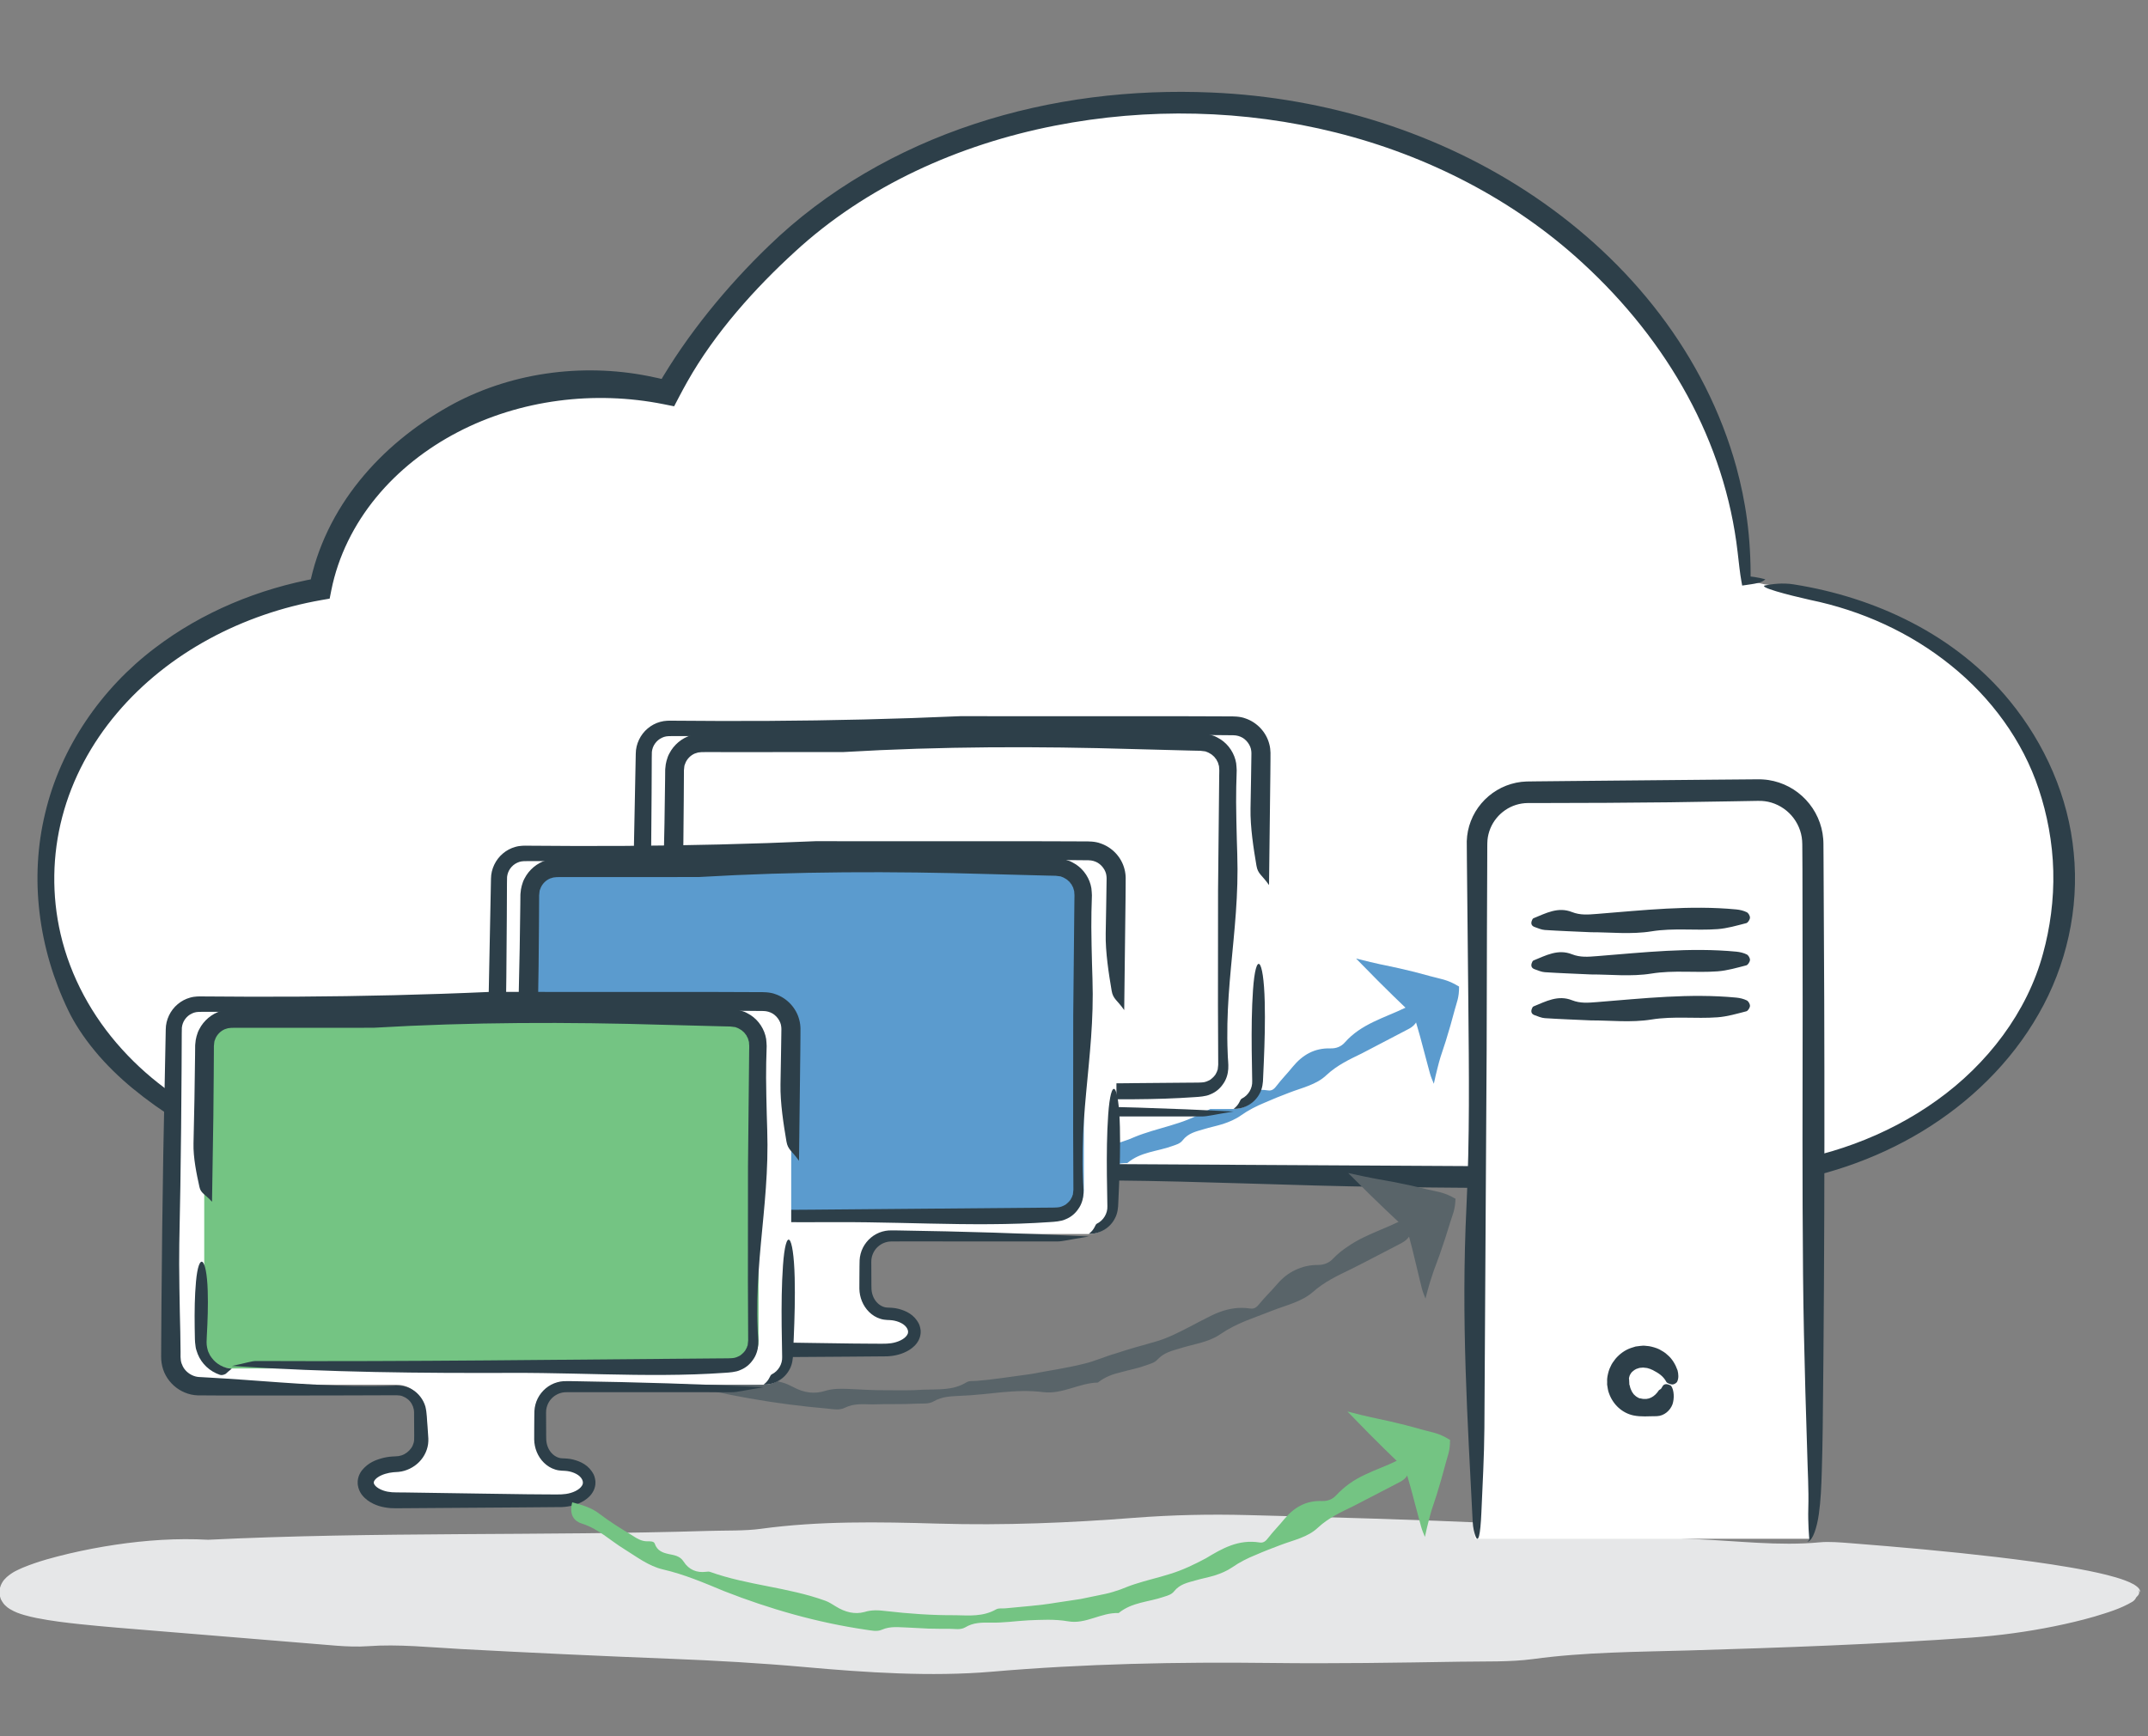 <?xml version="1.0" encoding="utf-8"?>
<!-- Generator: Adobe Illustrator 16.0.0, SVG Export Plug-In . SVG Version: 6.00 Build 0)  -->
<!DOCTYPE svg PUBLIC "-//W3C//DTD SVG 1.1//EN" "http://www.w3.org/Graphics/SVG/1.1/DTD/svg11.dtd">
<svg version="1.1" id="Layer_1" xmlns="http://www.w3.org/2000/svg" xmlns:xlink="http://www.w3.org/1999/xlink" x="0px" y="0px"
	 width="235px" height="190px" viewBox="0 0 235 190" enable-background="new 0 0 235 190" xml:space="preserve">
<rect x="0" y="0" width="235" height="190" fill="#808080" stroke="none"/>
<g>
	<g>
		<ellipse fill="#E6E7E8" cx="117.742" cy="174.262" rx="116.297" ry="6.985"/>
		<g>
			<g>
				<path fill="#E6E7E8" d="M233.631,174.18c0.032,0.111,0.076,0.225,0.102,0.247c0.046,0.056,0.03,0.17,0.004,0.273
					c-0.053,0.214-0.193,0.425-0.429,0.572c-1.316,0.786-2.758,1.203-4.186,1.638c-1.436,0.415-2.891,0.755-4.362,1.056
					c-2.943,0.597-5.954,1.01-9.055,1.238c-10.318,0.733-20.629,1.102-30.944,1.407c-5.703,0.163-11.395,0.174-17.054,0.944
					c-2.443,0.334-5.303,0.242-7.967,0.287c-6.882,0.111-13.78,0.224-20.643,0.14c-10.342-0.125-20.434,0.084-30.579,0.954
					c-6.66,0.57-13.79,0.092-20.439-0.505c-4.917-0.44-9.763-0.714-14.712-0.908c-7.634-0.3-15.271-0.655-22.904-1.064
					c-3.412-0.182-6.833-0.558-10.233-0.312c-1.046,0.075-2.261,0.034-3.38-0.052c-9.046-0.743-14.649-1.204-19.964-1.641
					c-2.662-0.222-5.251-0.414-8.181-0.722c-1.468-0.159-3.011-0.334-4.732-0.675c-0.433-0.091-0.875-0.188-1.346-0.328
					c-0.47-0.14-0.955-0.289-1.574-0.664c-0.141-0.076-0.339-0.24-0.517-0.414c-0.077-0.061-0.208-0.245-0.297-0.387
					c-0.048-0.077-0.092-0.155-0.133-0.234c-0.043-0.105-0.08-0.228-0.108-0.347c-0.028-0.121-0.048-0.245-0.058-0.366l-0.004-0.045
					c-0.008,0.044,0.057-0.58,0.031-0.319l0.003-0.021l0.006-0.043c0.016-0.064-0.018-0.05,0.106-0.383
					c0.083-0.229,0.285-0.543,0.38-0.64c0.086-0.096,0.177-0.189,0.271-0.279c0.7-0.602,1.192-0.772,1.732-1.024
					c1.761-0.726,3.41-1.146,5.095-1.552c1.677-0.392,3.355-0.713,5.04-0.965c3.368-0.503,6.761-0.734,10.173-0.548
					c18.288-0.898,36.406-0.409,54.786-0.97c1.903-0.056,3.948,0.01,5.676-0.227c6.372-0.872,12.928-0.761,19.321-0.571
					c7.372,0.216,14.521-0.089,21.55-0.634c4.188-0.322,8.243-0.406,12.455-0.297c9.168,0.237,18.344,0.496,27.503,0.905
					c7.229,0.325,14.13,1.438,21.464,1.728c4.559,0.183,9.088,0.773,13.559,0.346c0.995-0.096,2.268,0.008,3.4,0.098
					c5.313,0.416,10.623,0.887,15.967,1.516c2.672,0.318,5.352,0.672,8.036,1.134c1.342,0.233,2.686,0.49,4.021,0.824
					c0.667,0.169,1.333,0.358,1.986,0.602c0.326,0.119,0.648,0.262,0.96,0.438c0.285,0.189,0.663,0.399,0.714,0.871
					c-0.154-0.276-0.397-0.311-0.59-0.383c-0.216-0.049-0.432-0.098-0.65-0.147c-0.446-0.095-0.91-0.213-1.381-0.349
					c-0.945-0.262-1.923-0.573-2.812-0.675c-2.192-0.244-4.599-0.223-6.621-0.618c-4.546-0.888-9.013-0.688-13.53-1.181
					c-4.53-0.491-9.12-0.758-13.681-1.096c-4.192-0.31-8.277-0.479-12.473-0.271c-3.251,0.161-6.805-0.017-10.212-0.155
					c-8.771-0.359-17.544-0.725-26.32-0.957c-8.743-0.231-17.421-0.294-26.223-0.048c-13.232,0.37-26.516,0.933-39.9,0.865
					c-12.543-0.056-25.028,0.935-37.473,1.914c-1.84,0.148-3.775,0.213-5.58,0.178c-8.253-0.153-16.482,0.237-24.704,1.825
					c-2.146,0.432-4.377,0.791-6.495,1.271c-0.519,0.125-1.047,0.25-1.514,0.398c-0.449,0.131-0.947,0.349-1.021,0.4
					c-0.034,0.014,0.03-0.021,0.045-0.045c0.012-0.015,0.022-0.029,0.03-0.046c0.08-0.088,0.154-0.2,0.206-0.32
					c0.052-0.113,0.086-0.266,0.092-0.357l-0.024,0.105l-0.012,0.053l-0.003,0.013l-0.001,0.004
					c-0.034,0.342,0.046-0.462,0.038-0.384l0.001-0.021v-0.085c-0.004-0.113-0.027-0.23-0.066-0.337
					c-0.09-0.218-0.103-0.264-0.198-0.38c-0.084-0.093-0.057-0.078-0.101-0.112c-0.047-0.03-0.021-0.016-0.01-0.009
					c0.017,0.009,0.008,0.015,0.042,0.033c0.238,0.142,0.709,0.337,1.188,0.48c1.304,0.405,2.773,0.712,4.231,0.987
					c1.465,0.275,2.952,0.515,4.446,0.735c2.988,0.438,6.002,0.806,9.027,1.114c5.282,0.534,10.516,0.821,15.869,0.823
					c5.956-0.001,12.157,0.375,18.228,0.693c20.56,1.075,41.148,1.771,61.752,2.119c5.326,0.086,10.62,0.147,15.949-0.333
					c3.272-0.292,6.826-0.244,10.246-0.267c8.401-0.055,16.799-0.096,25.196-0.267c5.322-0.105,10.674-0.065,15.894-0.887
					c1.396-0.221,3.022-0.259,4.538-0.311c6.859-0.235,13.715-0.53,20.556-0.968c3.42-0.22,6.836-0.477,10.238-0.809
					c3.393-0.348,6.813-0.715,10.078-1.429C231.774,174.736,233.285,174.226,233.631,174.18z"/>
			</g>
		</g>
	</g>
	<g id="Shape_3_copy_23_">
		<g>
			<path fill="#FFFFFF" d="M193.01,63.939c-0.662-0.172-1.36-0.271-2.089-0.296v-0.016c0-28.958-27.56-52.432-61.562-52.432
				c-25.257,0-46.962,12.957-56.454,31.491c-2.255-0.438-4.597-0.677-7.008-0.677c-15.579,0-28.501,9.666-30.967,22.336
				C17.731,67.467,4.825,80.476,4.825,96.057c0,17.741,16.737,32.143,37.497,32.411c0.103,0.004,0.2,0.014,0.306,0.014H190.54
				c0.861,0,1.691-0.11,2.47-0.31c18.558-2.17,32.859-15.717,32.859-32.115C225.869,79.655,211.567,66.104,193.01,63.939z"/>
		</g>
		<g>
			<g>
				<g>
					<path fill="#2D3F49" d="M193.137,63.392c-0.372,0.404-1.206,0.494-2.229,0.643l-0.305,0.044l-0.082-0.444
						c-0.165-0.9-0.28-2.024-0.417-3.211c-1.385-12.065-7.603-23.06-16.979-31.662c-7.527-6.929-16.974-11.758-26.97-14.258
						c-10.008-2.507-20.604-2.742-30.745-0.754c-10.496,2.054-20.641,6.596-28.477,13.83c-4.257,3.892-8.708,8.802-11.745,14.201
						c-0.303,0.536-0.596,1.077-0.882,1.623l-0.553,1.057l-1.147-0.229c-7.557-1.512-15.672-0.512-22.514,3.05
						c-3.412,1.776-6.501,4.187-8.93,7.143c-2.429,2.948-4.176,6.451-4.916,10.177l-0.18,0.906l-0.897,0.157
						c-8.552,1.497-16.749,5.728-22.362,12.365c-2.799,3.298-4.904,7.186-5.995,11.358c-1.098,4.167-1.163,8.604-0.188,12.81
						c1.086,4.697,3.469,9.039,6.704,12.604c3.229,3.58,7.286,6.404,11.742,8.345c3.877,1.682,8.131,2.895,12.53,3.445
						c1.099,0.14,2.206,0.239,3.316,0.299c0.548,0.03,1.128,0.047,1.651,0.059l1.727,0.01c2.301,0.014,4.598,0.028,6.873,0.042
						c46.604,0.259,93.201,0.517,139.804,0.774c0.62-0.021,1.259-0.116,1.869-0.266l0.052-0.012l0.039-0.005
						c6.776-0.743,13.423-3.1,18.962-7.079c5.522-3.945,9.897-9.638,11.633-16.101c0.747-2.718,1.195-5.827,1.11-9.004
						c-0.072-3.11-0.682-6.254-1.583-8.936c-1.765-5.344-5.249-10.058-9.656-13.59c-4.408-3.555-9.732-5.977-15.369-7.136
						c-2.421-0.539-5.811-1.432-4.883-1.593c0.741-0.134,1.841-0.303,3.097-0.104c4.432,0.704,8.846,2.063,12.922,4.181
						c4.072,2.108,7.796,5.001,10.7,8.558c3.858,4.703,6.444,10.531,7.011,16.637c0.609,6.091-0.798,12.35-3.845,17.644
						c-3.026,5.319-7.544,9.685-12.732,12.833c-5.2,3.152-11.088,5.116-17.113,5.855l0.197-0.037
						c-0.95,0.253-1.994,0.375-2.944,0.372l-2.599,0.013l-5.199,0.021l-10.403,0.009c-6.938-0.009-13.884-0.053-20.837-0.148
						c-10.106-0.138-19.69-0.62-29.563-0.707c-8.907-0.082-17.666,0.497-27.022,0.421c-9.591-0.052-19.188-0.104-28.788-0.157
						l-14.401-0.046l-7.201-0.022l-1.8-0.006c-0.629-0.009-1.228-0.027-1.843-0.061c-1.222-0.064-2.441-0.178-3.654-0.341
						c-8.301-1.112-16.203-4.58-22.653-9.896c-1.348-1.115-2.841-2.533-4.097-4.066c-1.267-1.522-2.3-3.143-2.925-4.464
						C4.213,103.809,3.2,96.135,4.947,88.963c1.699-7.177,6.132-13.609,11.99-18.042c5.201-3.966,11.403-6.505,17.796-7.661
						l-0.885,0.874c0.82-4.233,2.785-8.189,5.468-11.511c2.685-3.333,6.059-6.063,9.783-8.151c3.161-1.782,6.837-3.029,10.604-3.583
						c3.771-0.563,7.618-0.445,11.138,0.248c0.747,0.141,1.494,0.316,2.267,0.5c-0.362,0.177-0.758,0.369-1.154,0.562
						c3.224-5.595,7.588-10.893,12.139-15.276c6.295-6.115,14.154-10.605,22.51-13.357c8.373-2.766,17.245-3.822,25.987-3.439
						c12.51,0.539,24.943,4.375,35.338,11.422c5.188,3.517,9.855,7.828,13.653,12.825c3.798,4.989,6.708,10.677,8.378,16.729
						c1.015,3.745,1.615,7.607,1.562,12.533c-0.128-0.133-0.354-0.367-0.579-0.601c0.261,0.023,0.603,0.045,0.984,0.104
						C192.316,63.194,192.753,63.291,193.137,63.392z"/>
				</g>
			</g>
		</g>
	</g>
	<g>
		<g>
			<path fill="#FFFFFF" d="M161.35,168.391V92.323c0-3.207,2.623-5.83,5.83-5.83h25.202c3.207,0,5.83,2.624,5.83,5.83v70.238
				c0,3.207-0.118,5.83-0.263,5.83c-0.144,0-0.262,0-0.262,0"/>
			<g>
				<g>
					<path fill="#2D3F49" d="M162.645,114.953c-0.089,14.974-0.168,28.16-0.246,41.322c-0.024,3.135-0.2,6.204-0.329,9.241
						c-0.108,2.524-0.344,3.41-0.651,2.565c-0.112-0.316-0.268-0.836-0.303-1.592c-0.549-11.059-1.287-21.997-0.678-34.501
						c0.359-7.431,0.278-14.543,0.202-22.403l-0.156-15.561l-0.014-1.968c0.026-0.774,0.174-1.5,0.447-2.205
						c0.537-1.401,1.559-2.607,2.853-3.378c0.646-0.39,1.361-0.664,2.102-0.819c0.371-0.079,0.749-0.12,1.127-0.134l0.998-0.014
						l3.892-0.039l15.569-0.145l3.893-0.033l0.974-0.008c0.239,0.003,0.307-0.002,0.559,0.016c0.22,0.012,0.406,0.037,0.603,0.064
						c0.776,0.119,1.534,0.37,2.229,0.738c1.39,0.736,2.522,1.941,3.164,3.388c0.321,0.722,0.524,1.5,0.586,2.29
						c0.02,0.193,0.021,0.404,0.026,0.584l0.003,0.487l0.007,0.974c0.133,20.777,0.154,41.585-0.089,62.453
						c-0.02,1.587-0.053,3.207-0.103,4.784c-0.044,1.561-0.113,3.16-0.315,4.593c-0.101,0.76-0.28,1.501-0.479,2.039
						c-0.1,0.27-0.203,0.486-0.307,0.643c-0.053,0.078-0.102,0.143-0.177,0.221c-0.027,0.029-0.053,0.05-0.074,0.064
						c-0.025,0.024-0.128,0.082-0.166,0.08c-0.092,0.007-0.077-0.003,0.017-0.048c0.193-0.155,0.116-0.219,0.131-0.296
						c-0.006-0.071-0.014-0.163-0.022-0.274c-0.014-0.208-0.031-0.484-0.053-0.805c-0.03-0.636-0.053-1.438-0.029-2.187
						c0.063-2.096-0.077-4.218-0.125-6.348c-0.064-2.128-0.129-4.262-0.194-6.401c-0.12-4.279-0.217-8.583-0.257-12.915
						c-0.089-9.813-0.052-19.617-0.041-29.459c-0.008-4.921-0.016-9.85-0.023-14.795l-0.011-1.855l-0.007-0.927
						c-0.005-0.278-0.02-0.516-0.061-0.771c-0.157-1.002-0.655-1.943-1.382-2.649c-0.729-0.705-1.678-1.171-2.669-1.293
						c-0.406-0.063-1.077-0.025-1.697-0.02L189.5,87.69c-4.543,0.09-9.14,0.141-13.744,0.166c-2.302,0.007-4.605,0.014-6.905,0.021
						l-1.711,0.002c-0.438,0.004-0.873,0.073-1.289,0.203c-0.832,0.26-1.586,0.778-2.137,1.459
						c-0.553,0.677-0.896,1.525-0.976,2.373c-0.037,0.416-0.018,1.026-0.026,1.587l-0.006,1.698c-0.01,2.26-0.02,4.504-0.029,6.726
						C162.666,106.371,162.655,110.729,162.645,114.953z"/>
				</g>
			</g>
		</g>
		<g>
			<circle fill="#FFFFFF" cx="179.782" cy="151.503" r="2.858"/>
			<g>
				<g>
					<path fill="#2D3F49" d="M179.5,153.033c0.867,0.239,1.53-0.213,1.952-0.839c0.024-0.059,0.093-0.102,0.188-0.158
						c0.104-0.025,0.174-0.235,0.259-0.344c0.131-0.219,0.373-0.276,0.671-0.168c0.109,0.04,0.259,0.103,0.287,0.176
						c0.288,0.438,0.342,1.317,0.121,1.979c-0.253,0.671-0.893,1.265-1.72,1.296c-0.969-0.002-1.669,0.096-2.558-0.083
						c-1.232-0.267-2.228-1.183-2.667-2.417c-0.127-0.302-0.146-0.631-0.208-0.956c0.021-0.5-0.032-0.472,0.039-0.903
						c0.071-0.381,0.176-0.772,0.33-1.055c0.13-0.319,0.335-0.595,0.548-0.867c0.445-0.523,1.027-0.957,1.697-1.185
						c0.167-0.057,0.336-0.114,0.506-0.159l0.525-0.066l0.264-0.023l0.033-0.003l0.008-0.001l0.148,0.007l0.011,0.001l0.045,0.005
						l0.089,0.008l0.355,0.037c0.287,0.048,0.802,0.188,1.11,0.345c0.309,0.173,0.623,0.339,0.872,0.589
						c0.544,0.446,0.899,1.074,1.126,1.711c0.102,0.406,0.135,0.845-0.027,1.204c-0.071,0.192-0.372,0.355-0.577,0.34
						c-0.212-0.017-0.561-0.159-0.617-0.271c-0.346-0.679-0.945-1.01-1.399-1.252c-0.123-0.087-0.278-0.111-0.401-0.189
						c-0.138-0.009-0.142-0.063-0.356-0.094l-0.335-0.036l-0.084-0.009l-0.042-0.005l-0.011-0.002h-0.001
						c0.203,0.011,0.056,0.003,0.101,0.006h-0.002h-0.003l-0.014,0.002l-0.108,0.013c-0.146,0.006-0.294,0.014-0.431,0.071
						c-0.289,0.062-0.53,0.256-0.736,0.459c-0.071,0.131-0.174,0.237-0.212,0.381c-0.038,0.139-0.09,0.289-0.046,0.368
						c0.009,0.042,0.01,0.074,0.004,0.111l0.016,0.317l0.003,0.159v0.079v0.021v0.005c-0.002,0.029,0.013-0.254,0.007-0.134v0.001
						l0.001,0.001l0.002,0.006l0.007,0.021c0.02,0.056,0.034,0.11,0.045,0.165c0.04,0.219,0.135,0.41,0.229,0.606l0.185,0.27
						c0.088,0.063,0.15,0.162,0.241,0.222c0.085,0.039,0.203,0.152,0.251,0.151c0.029,0.01,0.056,0.024,0.082,0.044
						c0.02,0.009,0.013,0.022,0.054,0.029L179.5,153.033z"/>
				</g>
			</g>
		</g>
		<g>
			<line fill="#FFFFFF" x1="167.536" y1="100.721" x2="191.454" y2="100.721"/>
			<g>
				<g>
					<path fill="#2D3F49" d="M174.067,102.016c-1.83-0.085-3.441-0.14-5.051-0.246c-0.383-0.024-0.758-0.2-1.129-0.329
						c-0.309-0.108-0.417-0.344-0.313-0.651c0.038-0.112,0.102-0.268,0.194-0.303c1.352-0.549,2.688-1.287,4.217-0.678
						c0.908,0.359,1.777,0.278,2.738,0.202c5.071-0.401,10.143-0.977,15.244-0.489c0.388,0.039,0.792,0.133,1.138,0.306
						c0.183,0.089,0.36,0.402,0.348,0.606c-0.013,0.211-0.222,0.544-0.406,0.588c-1.035,0.266-2.08,0.575-3.139,0.654
						c-2.398,0.178-4.794-0.15-7.229,0.243C178.459,102.278,176.133,102.009,174.067,102.016z"/>
				</g>
			</g>
		</g>
		<g>
			<line fill="#FFFFFF" x1="167.536" y1="105.341" x2="191.454" y2="105.341"/>
			<g>
				<g>
					<path fill="#2D3F49" d="M174.067,106.636c-1.83-0.085-3.441-0.14-5.051-0.246c-0.383-0.024-0.758-0.2-1.129-0.329
						c-0.309-0.108-0.417-0.344-0.313-0.651c0.038-0.112,0.102-0.268,0.194-0.303c1.352-0.549,2.688-1.287,4.217-0.678
						c0.908,0.359,1.777,0.278,2.738,0.202c5.071-0.401,10.143-0.977,15.244-0.489c0.388,0.039,0.792,0.133,1.138,0.306
						c0.183,0.089,0.36,0.402,0.348,0.606c-0.013,0.211-0.222,0.544-0.406,0.588c-1.035,0.266-2.08,0.575-3.139,0.654
						c-2.398,0.178-4.794-0.15-7.229,0.243C178.459,106.898,176.133,106.629,174.067,106.636z"/>
				</g>
			</g>
		</g>
		<g>
			<line fill="#FFFFFF" x1="167.536" y1="110.37" x2="191.454" y2="110.37"/>
			<g>
				<g>
					<path fill="#2D3F49" d="M174.067,111.665c-1.83-0.085-3.441-0.14-5.051-0.246c-0.383-0.024-0.758-0.2-1.129-0.329
						c-0.309-0.108-0.417-0.344-0.313-0.651c0.038-0.112,0.102-0.268,0.194-0.303c1.352-0.549,2.688-1.287,4.217-0.678
						c0.908,0.359,1.777,0.278,2.738,0.202c5.071-0.401,10.143-0.977,15.244-0.489c0.388,0.039,0.792,0.133,1.138,0.306
						c0.183,0.089,0.36,0.402,0.348,0.606c-0.013,0.211-0.222,0.544-0.406,0.588c-1.035,0.266-2.08,0.575-3.139,0.654
						c-2.398,0.178-4.794-0.15-7.229,0.243C178.459,111.928,176.133,111.658,174.067,111.665z"/>
				</g>
			</g>
		</g>
	</g>
	<g>
		<g>
			<g>
				<path fill="#596469" d="M54.313,143.548c1.261,0.115,2.369,0.283,3.373,0.809c1.346,0.686,2.744,1.273,4.152,1.834
					c0.626,0.265,1.239,0.577,1.987,0.473c0.316-0.045,0.734-0.106,0.88,0.155c0.877,1.538,2.667,0.456,3.693,1.587
					c0.751,0.853,1.722,1.085,2.787,0.844c0.157-0.038,0.32-0.061,0.466-0.025c4.605,1.048,9.329,0.851,13.909,2.056
					c0.441,0.113,0.873,0.324,1.301,0.545c1.087,0.587,2.25,0.746,3.381,0.391c0.851-0.268,1.666-0.255,2.501-0.226
					c1.371,0.06,2.746,0.155,4.121,0.144c1.376,0.01,2.756,0.037,4.13-0.057c1.595-0.071,3.244,0.117,4.73-0.804
					c0.335-0.205,0.749-0.127,1.129-0.161c1.979-0.165,3.939-0.491,5.913-0.746c1.95-0.375,3.929-0.649,5.859-1.138
					c1.176-0.278,2.288-0.795,3.448-1.122c1.378-0.455,2.773-0.853,4.174-1.239c1.476-0.398,2.829-1.115,4.188-1.821
					c0.485-0.259,0.972-0.52,1.467-0.761c0.487-0.262,0.984-0.502,1.499-0.695c1.029-0.386,2.13-0.583,3.387-0.397
					c0.445,0.067,0.727-0.166,0.993-0.506c0.624-0.767,1.313-1.419,1.94-2.154c0.588-0.691,1.245-1.212,1.989-1.552
					c0.735-0.356,1.547-0.559,2.469-0.554c0.671,0,1.235-0.232,1.671-0.695c0.494-0.527,1.038-0.951,1.608-1.325
					c0.561-0.392,1.155-0.722,1.768-1.021c1.225-0.597,2.524-1.071,3.758-1.666c0.395-0.206,0.888-0.275,1.505,0.468
					c-0.033,1.16-0.665,1.599-1.363,1.951c-1.792,0.911-3.552,1.873-5.352,2.76c-1.453,0.703-2.894,1.375-4.153,2.499
					c-1.239,1.071-2.912,1.43-4.419,2.024c-0.974,0.374-1.942,0.747-2.911,1.119c-0.959,0.396-1.892,0.856-2.779,1.462
					c-1.286,0.893-2.904,1.075-4.379,1.541c-0.89,0.271-1.787,0.461-2.498,1.233c-0.328,0.366-0.813,0.469-1.248,0.631
					c-0.873,0.325-1.799,0.49-2.694,0.741c-0.908,0.213-1.787,0.51-2.577,1.146c-2.048,0.045-3.864,1.291-5.931,1.054
					c-3.147-0.405-6.067,0.3-9.088,0.396c-1,0.06-1.993,0.048-2.949,0.608c-0.551,0.326-1.219,0.216-1.838,0.252
					c-1.628,0.087-3.263,0.024-4.888,0.08c-1.004-0.014-1.996-0.128-3.002,0.373c-0.58,0.292-1.238,0.158-1.856,0.091
					c-5.753-0.493-11.436-1.495-16.956-2.987c-2.462-0.652-4.865-1.391-7.461-1.628c-1.707-0.183-3.256-1.026-4.828-1.684
					c-1.8-0.736-3.396-1.845-5.42-2.134C55.05,145.588,54.261,145.043,54.313,143.548z"/>
				<g>
					<path fill="#596469" d="M159.207,131.188c0,0-0.732,2.365-1.538,4.776c-0.413,1.211-0.825,2.421-1.135,3.329
						c-0.337,0.894-0.562,1.489-0.562,1.489s-0.4-1.596-0.801-3.19c-0.424-1.599-0.849-3.197-0.849-3.197s-1.262-1.217-2.524-2.434
						c-1.252-1.239-2.504-2.479-2.504-2.479s0.612,0.129,1.53,0.322c0.919,0.161,2.144,0.377,3.368,0.593
						C156.663,130.816,159.207,131.188,159.207,131.188z"/>
					<g>
						<path fill="#596469" d="M159.235,131.171c-0.028,1.248-0.335,1.787-0.571,2.577c-0.357,1.187-0.742,2.367-1.154,3.541
							l-0.677,1.837c-0.118,0.364-0.264,0.813-0.411,1.268c-0.144,0.47-0.287,1.002-0.469,1.708
							c-0.074-0.188-0.148-0.376-0.224-0.566c-0.112-0.276-0.249-0.821-0.36-1.307l-0.815-3.382l-0.327-1.257l-0.172-0.634
							l-0.098-0.342l-2.327-2.19l-1.696-1.637l-2.436-2.419c0,0,0.812,0.174,1.623,0.347c0.82,0.18,1.632,0.321,1.632,0.321
							l1.703,0.309c1.136,0.217,2.292,0.465,3.479,0.762c1.033,0.261,2.04,0.307,3.288,1.072c-1.133,1.247-0.988,2.746-3.152,2.239
							c-0.627-0.14-4.252-2.778-4.832-2.921l-0.265-0.083l-0.273-0.079l0.229,0.244l0.343,0.353l1.576,1.578l0.793,0.781
							l0.977,0.929l0.188,0.663l0.13,0.431l0.274,0.862c0.19,0.576,0.398,1.153,0.632,1.732l0.095,0.372l0.044,0.171l-0.001,0.002
							c0,0-0.001,0.006-0.001,0.012l0.006,0.054c0.004,0,0.01-0.006,0.018-0.017l0.014-0.02l0.197-0.578
							c0.272-0.786,0.035-2.923,0.289-3.707C157.022,132.632,158.026,131.818,159.235,131.171z"/>
					</g>
				</g>
			</g>
		</g>
	</g>
	<g>
		<g>
			<g>
				<path fill="#5B9BCE" d="M62.607,117.772c1.175,0.233,2.191,0.482,3.059,1.079c1.169,0.78,2.415,1.445,3.663,2.102
					c0.558,0.297,1.099,0.645,1.807,0.594c0.298-0.019,0.702-0.068,0.811,0.198c0.654,1.589,2.448,0.594,3.292,1.785
					c0.637,0.849,1.515,1.172,2.534,0.969c0.151-0.034,0.306-0.053,0.44-0.015c4.228,1.245,8.627,1.206,12.846,2.505
					c0.406,0.132,0.8,0.359,1.195,0.569c1.001,0.554,2.08,0.816,3.144,0.457c0.8-0.285,1.56-0.263,2.338-0.198
					c2.555,0.183,5.127,0.269,7.699,0.168c1.491-0.032,3.027,0.071,4.413-0.77c0.312-0.19,0.699-0.118,1.051-0.164
					c1.836-0.232,3.687-0.406,5.51-0.755c0.914-0.159,1.833-0.302,2.745-0.481l2.719-0.617c0.549-0.128,1.083-0.314,1.613-0.507
					c0.524-0.218,1.046-0.442,1.58-0.619c1.279-0.443,2.602-0.758,3.887-1.188c1.356-0.436,2.63-1.069,3.885-1.758
					c1.766-1.083,3.546-2.157,5.912-1.799c0.416,0.059,0.669-0.179,0.913-0.503c0.563-0.741,1.194-1.369,1.763-2.081
					c1.079-1.308,2.384-2.07,4.138-2.016c0.638,0.016,1.166-0.2,1.563-0.646c1.786-2.036,4.318-2.687,6.627-3.803
					c0.367-0.195,0.837-0.246,1.448,0.499c-0.002,1.124-0.57,1.567-1.225,1.893l-4.981,2.603c-1.355,0.659-2.701,1.286-3.858,2.362
					c-1.114,1.076-2.691,1.391-4.102,1.943c-0.91,0.348-1.811,0.703-2.696,1.097c-0.895,0.372-1.762,0.81-2.581,1.391
					c-0.596,0.422-1.265,0.7-1.954,0.931c-0.694,0.217-1.421,0.361-2.113,0.574c-0.833,0.25-1.679,0.414-2.307,1.218
					c-0.29,0.379-0.74,0.484-1.149,0.63c-1.641,0.6-3.45,0.622-4.899,1.854c-1.944-0.042-3.582,1.331-5.547,1.021
					c-2.96-0.394-5.686,0.282-8.513,0.374c-0.94,0.022-1.866,0.029-2.754,0.614c-0.515,0.323-1.144,0.188-1.723,0.212l-2.29,0.06
					l-2.29-0.031c-0.94,0.006-1.866-0.101-2.817,0.354c-0.548,0.269-1.165,0.122-1.744,0.069
					c-5.393-0.534-10.681-1.769-15.763-3.438c-2.254-0.788-4.465-1.571-6.872-1.994c-1.596-0.264-2.964-1.214-4.376-1.96
					c-1.612-0.86-2.977-2.062-4.854-2.521C63.007,119.835,62.327,119.224,62.607,117.772z"/>
				<g>
					<path fill="#5B9BCE" d="M159.602,107.975c0,0-0.624,2.299-1.314,4.639c-0.354,1.175-0.707,2.35-0.972,3.231
						c-0.268,0.893-0.475,1.46-0.475,1.46s-0.438-1.581-0.875-3.162c-0.458-1.582-0.916-3.164-0.916-3.164s-1.24-1.226-2.48-2.451
						c-1.231-1.245-2.462-2.49-2.462-2.49s0.592,0.159,1.46,0.341c0.882,0.185,2.057,0.431,3.231,0.676
						C157.167,107.536,159.602,107.975,159.602,107.975z"/>
					<g>
						<path fill="#5B9BCE" d="M159.628,107.958c0.012,1.224-0.263,1.743-0.464,2.511c-0.303,1.153-0.631,2.3-0.985,3.438
							l-0.585,1.781c-0.109,0.353-0.228,0.797-0.339,1.245c-0.12,0.458-0.239,0.977-0.388,1.665
							c-0.077-0.186-0.153-0.372-0.231-0.563c-0.117-0.273-0.265-0.812-0.388-1.291l-0.892-3.347l-0.36-1.252l-0.185-0.626
							l-0.104-0.338l-2.28-2.198l-1.669-1.649l-2.399-2.438c0,0,0.779,0.19,1.558,0.382c0.785,0.193,1.558,0.343,1.558,0.343
							l1.635,0.351c1.09,0.245,2.2,0.521,3.34,0.847c0.994,0.284,1.954,0.359,3.167,1.146c-1.041,1.19-0.855,2.663-2.933,2.104
							c-0.602-0.155-4.141-2.846-4.699-3.002l-0.254-0.086l-0.259-0.077l0.225,0.242l0.336,0.352l1.552,1.589l0.781,0.788
							l0.96,0.938l0.2,0.656l0.138,0.426l0.289,0.854c0.2,0.57,0.417,1.142,0.658,1.716l0.103,0.367l0.047,0.169v0.002
							c0,0-0.001,0.005-0.002,0.012l0.009,0.053c0.003,0,0.009-0.006,0.016-0.016l0.013-0.02l0.169-0.561
							c0.233-0.763-0.062-2.864,0.156-3.626C157.565,109.327,158.497,108.558,159.628,107.958z"/>
					</g>
				</g>
			</g>
		</g>
	</g>
	<g>
		<path fill="#FFFFFF" d="M134.967,121.361c1.661,0,3.02-1.358,3.02-3.02v-35.88c0-1.661-1.358-3.02-3.02-3.02H73.221
			c-1.661,0-3.02,1.359-3.02,3.02v35.88c0,1.661,1.359,3.02,3.02,3.02h21.61c1.661,0,3.02,1.358,3.02,3.02v2.88
			c0,1.661-1.359,3.02-3.02,3.02h-0.204c-1.661,0-3.02,0.803-3.02,1.784c0,0.98,1.359,1.783,3.02,1.783h18.042
			c1.661,0,3.02-0.803,3.02-1.783c0-0.981-1.204-1.784-2.676-1.784s-2.676-1.358-2.676-3.02v-2.88c0-1.661,1.359-3.02,3.02-3.02
			H134.967z M76.789,119.578c-1.661,0-3.02-1.358-3.02-3.02V84.246c0-1.661,1.359-3.02,3.02-3.02h54.61
			c1.661,0,3.02,1.359,3.02,3.02v32.313c0,1.661-1.358,3.02-3.02,3.02H76.789z"/>
		<g>
			<path fill="none" d="M134.967,121.361c1.661,0,3.02-1.358,3.02-3.02v-35.88c0-1.661-1.358-3.02-3.02-3.02H73.221
				c-1.661,0-3.02,1.359-3.02,3.02v35.88c0,1.661,1.359,3.02,3.02,3.02h21.61c1.661,0,3.02,1.358,3.02,3.02v2.88
				c0,1.661-1.359,3.02-3.02,3.02h-0.204c-1.661,0-3.02,0.803-3.02,1.784c0,0.98,1.359,1.783,3.02,1.783h18.042
				c1.661,0,3.02-0.803,3.02-1.783c0-0.981-1.204-1.784-2.676-1.784s-2.676-1.358-2.676-3.02v-2.88c0-1.661,1.359-3.02,3.02-3.02
				H134.967z M76.789,119.578c-1.661,0-3.02-1.358-3.02-3.02V84.246c0-1.661,1.359-3.02,3.02-3.02h54.61
				c1.661,0,3.02,1.359,3.02,3.02v32.313c0,1.661-1.358,3.02-3.02,3.02H76.789z"/>
			<g>
				<path fill="#2D3F49" d="M76.789,119.307c1.673-0.349,2.174-0.546,2.67-0.544c16.838,0.077,33.677-0.156,50.516-0.284
					c0.5-0.011,1.11,0.006,1.521-0.026c0.335-0.008,0.646-0.141,0.93-0.307c0.254-0.204,0.52-0.43,0.643-0.739
					c0.111-0.159,0.073-0.24,0.152-0.348c0.019-0.104,0.026-0.255,0.041-0.38l0.019-0.196l0.002-0.024
					c0.006-0.111-0.005,0.124-0.004,0.091l-0.001-0.049v-0.099l-0.027-6.315l0.01-12.63l0.127-12.631
					c-0.002-0.237,0.024-0.589-0.006-0.717l-0.015-0.261l-0.075-0.25c-0.021-0.178-0.152-0.313-0.212-0.481
					c-0.126-0.125-0.198-0.301-0.352-0.4c-0.126-0.131-0.275-0.226-0.436-0.309c-0.169-0.105-0.249-0.099-0.416-0.181l-0.392-0.048
					l-0.098-0.012l-0.049-0.006l-0.024-0.003c-0.029-0.002,0.162,0.008,0.069,0.003l-0.197-0.004l-0.789-0.017l-6.316-0.165
					c-10.578-0.316-21.058-0.307-31.796,0.323c-3.392,0.002-6.626,0.005-9.769,0.007c-1.571,0-3.12-0.001-4.653-0.002
					c-0.371,0.002-0.792-0.008-1.121,0.005l-0.365,0.039c-0.115,0.043-0.232,0.074-0.35,0.109c-0.454,0.188-0.832,0.566-1.028,1.013
					c-0.037,0.096-0.049,0.17-0.098,0.252c-0.038,0.112-0.045,0.354-0.069,0.525l-0.007,0.07l-0.004,0.035
					c-0.005,0.099,0.006-0.125,0.005-0.099v0.009v0.018l0,0.142l-0.001,0.283l-0.003,0.565l-0.014,2.259
					c-0.014,1.506-0.027,3.014-0.041,4.531c-0.047,3.034-0.096,6.106-0.146,9.282c-0.762-0.843-1.219-0.908-1.374-1.613
					c-0.313-1.403-0.69-3.216-0.651-4.763c0.082-3.259,0.137-6.495,0.172-9.711l0.006-0.603l0.003-0.301l0-0.076l0.007-0.138
					l0.004-0.037l0.017-0.15c0.006-0.296,0.169-1.048,0.426-1.492c0.484-0.945,1.348-1.675,2.358-1.989
					c0.251-0.089,0.507-0.147,0.773-0.16l0.394-0.035l0.308-0.001l1.198,0.004l2.392,0.004c6.374-0.029,12.699-0.059,19.024-0.088
					c6.325-0.045,12.649-0.087,19.022-0.071c3.187,0.024,6.385,0.049,9.602,0.074l2.415,0.037l0.605,0.01l0.075,0.001l0.138,0.009
					l0.038,0.004l0.149,0.018l0.301,0.036c0.218,0.031,0.563,0.145,0.83,0.236c0.267,0.107,0.478,0.25,0.713,0.381
					c0.886,0.589,1.507,1.549,1.678,2.595c0.025,0.256,0.053,0.539,0.058,0.773l-0.016,0.609l-0.034,1.221
					c-0.051,1.771,0.053,5.575,0.112,7.325c0.15,4.477-0.322,8.425-0.691,12.44c-0.185,2.007-0.345,4.03-0.388,6.146
					c-0.021,1.057-0.015,2.137,0.033,3.249c0.005,0.555,0.101,1.122,0.062,1.691c-0.037,0.563-0.21,1.175-0.588,1.678
					c-0.321,0.471-0.791,0.87-1.354,1.093c-0.276,0.135-0.576,0.191-0.885,0.236c-0.308,0.05-0.553,0.051-0.833,0.076
					c-1.089,0.077-2.184,0.132-3.282,0.169c-2.197,0.074-4.412,0.078-6.634,0.052c-4.444-0.053-8.916-0.229-13.333-0.212
					C97.574,120.097,87.59,120.023,76.789,119.307z"/>
				<path fill="#2D3F49" d="M76.787,119.598c-0.285,0.212-0.495,0.42-0.669,0.571c-0.218,0.116-0.434,0.17-0.634,0.108
					c-1.106-0.378-1.99-1.191-2.427-2.275c-0.083-0.275-0.215-0.544-0.236-0.834c-0.035-0.272-0.08-0.619-0.073-0.803l-0.023-1.3
					c-0.022-1.727-0.002-3.423,0.144-5.003c0.298-3.262,1.16-2.769,1.282,1.011c0.053,1.635-0.008,3.306-0.102,5.009
					c-0.023,0.438-0.049,0.826,0.038,1.218c0.046,0.195,0.085,0.396,0.187,0.576c0.076,0.192,0.177,0.372,0.311,0.533
					C75.074,119.082,75.892,119.557,76.787,119.598z"/>
			</g>
			<g>
				<path fill="#2D3F49" d="M134.967,121.633c-2.199,0.349-2.857,0.546-3.51,0.544l-16.597-0.007l-1.037,0.003l-0.505,0.004
					c-0.126,0.003-0.251,0.017-0.375,0.04c-0.492,0.1-0.951,0.371-1.274,0.762c-0.16,0.196-0.286,0.418-0.371,0.653
					c-0.046,0.111-0.075,0.249-0.095,0.352c-0.006,0.056-0.019,0.087-0.025,0.162l-0.012,0.259l0.009,2.032
					c0.005,0.322-0.004,0.744,0.013,0.984c0.019,0.259,0.076,0.513,0.17,0.749c0.184,0.476,0.537,0.869,0.945,1.074
					c0.102,0.052,0.207,0.093,0.314,0.119c0.124,0.026,0.112,0.039,0.335,0.049l0.241,0.01c0.105,0.001,0.21,0.008,0.315,0.021
					c0.21,0.019,0.421,0.053,0.629,0.105c0.812,0.212,1.71,0.605,2.235,1.633c0.116,0.204,0.207,0.721,0.195,0.802
					c0,0.265-0.008,0.351-0.049,0.522c-0.033,0.155-0.085,0.296-0.149,0.43c-0.259,0.535-0.655,0.858-1.036,1.107
					c-0.782,0.481-1.587,0.657-2.422,0.705l-4.177,0.034l-8.299,0.057l-4.149,0.029l-1.037,0.007c-0.341,0-0.677,0.016-1.122-0.015
					c-0.831-0.071-1.674-0.271-2.479-0.841c-0.393-0.308-0.804-0.675-1.016-1.387c-0.026-0.099-0.05-0.216-0.063-0.302l-0.012-0.129
					c-0.017-0.259,0.007-0.383,0.039-0.571c0.073-0.347,0.229-0.635,0.401-0.875c0.729-0.903,1.58-1.188,2.396-1.401
					c0.208-0.05,0.412-0.081,0.625-0.11l0.341-0.03l0.266-0.011c0.337-0.011,0.478-0.037,0.719-0.109
					c0.432-0.141,0.818-0.44,1.072-0.806c0.129-0.182,0.214-0.385,0.266-0.589c0.042-0.156,0.066-0.36,0.055-0.747l-0.011-2.074
					l-0.003-0.511c-0.006-0.108-0.013-0.216-0.035-0.322c-0.042-0.211-0.118-0.414-0.227-0.601
					c-0.215-0.377-0.576-0.669-0.976-0.817c-0.338-0.162-0.905-0.11-1.646-0.114l-2.075,0.007l-4.15,0.012l-8.299,0.008
					l-4.149-0.005l-2.125-0.013c-0.961-0.033-1.901-0.432-2.606-1.071c-0.713-0.646-1.193-1.494-1.338-2.502
					c-0.047-0.343-0.035-0.353-0.046-0.663l0.003-0.519l0.005-1.038l0.027-4.149l0.081-8.3c0.066-5.533,0.159-11.067,0.285-16.601
					c0.035-1.738,0.069-3.474,0.103-5.208c0.006-1.054,0.506-2.084,1.301-2.75c0.395-0.337,0.864-0.586,1.365-0.724
					c0.521-0.152,1.051-0.137,1.453-0.13c3.466,0.034,6.933,0.042,10.405,0.022c6.945-0.042,13.917-0.202,20.973-0.516
					c8.915,0.002,17.003,0.005,24.95,0.007c0.994,0.003,1.984,0.007,2.975,0.01l1.485,0.006c0.415-0.001,1.186-0.017,1.8,0.224
					c1.265,0.43,2.272,1.505,2.603,2.801c0.092,0.297,0.131,0.767,0.132,0.947l-0.002,0.796l-0.013,1.493
					c-0.048,3.987-0.096,8.025-0.146,12.198c-0.761-1.106-1.218-1.192-1.374-2.12c-0.313-1.844-0.689-4.226-0.65-6.26
					c0.019-1.071,0.037-2.14,0.057-3.207l0.024-1.599l0.012-0.798l0.005-0.399c0,0-0.004-0.279-0.018-0.301
					c-0.052-0.601-0.542-1.294-1.181-1.55c-0.16-0.065-0.327-0.116-0.5-0.139c-0.09-0.015-0.166-0.013-0.271-0.021l-0.397-0.004
					l-1.586-0.014c-4.229-0.018-8.433-0.035-12.62-0.052c-8.376,0.029-16.689,0.059-25.001,0.088
					c-4.156,0.02-8.312,0.039-12.476,0.059c-2.082,0.005-4.166,0.01-6.253,0.015l-3.132,0.001c-0.513-0.002-0.734,0.031-1.054,0.18
					c-0.301,0.136-0.563,0.359-0.757,0.63c-0.196,0.27-0.311,0.589-0.347,0.917c-0.011,0.125-0.012,0.423-0.012,0.682l-0.003,0.787
					l-0.015,3.15c-0.017,2.103-0.034,4.21-0.05,6.324c-0.043,4.227-0.108,8.478-0.202,12.76c-0.051,2.327,0.053,7.326,0.111,9.626
					c0.01,0.735,0.02,1.46,0.029,2.175c-0.019,0.837,0.018,1.093,0.252,1.575c0.22,0.427,0.599,0.769,1.036,0.967
					c0.219,0.101,0.455,0.167,0.699,0.185l0.991,0.056c2.692,0.145,5.308,0.355,7.946,0.54c2.638,0.185,5.298,0.345,8.077,0.388
					c1.39,0.021,2.809,0.015,4.271-0.033c0.725-0.061,1.462,0.034,2.113,0.445c0.644,0.393,1.17,1.044,1.403,1.841
					c0.183,0.758,0.16,1.441,0.234,2.159l0.071,1.069c0.031,0.327,0.037,0.774-0.069,1.192c-0.193,0.814-0.698,1.552-1.388,2.044
					c-0.344,0.247-0.732,0.438-1.146,0.559c-0.409,0.13-0.881,0.148-1.209,0.164c-0.589,0.055-1.246,0.24-1.696,0.548
					c-0.231,0.149-0.378,0.342-0.427,0.47c-0.001,0.031-0.02,0.06-0.014,0.086l-0.003,0.02l-0.001,0.005
					c0.002,0.055-0.004-0.073-0.003-0.056l0.001,0.008l0.003,0.034l0.013,0.136c0.012-0.027,0.034,0.077,0.091,0.148
					c0.237,0.33,0.829,0.623,1.425,0.729c0.313,0.06,0.594,0.076,0.956,0.077l1.095,0.009c2.919,0.044,5.849,0.088,8.773,0.132
					c1.462,0.021,2.924,0.041,4.382,0.062l2.185,0.017c0.714-0.012,1.498,0.043,2.104-0.05c0.705-0.102,1.448-0.422,1.745-0.895
					c0.295-0.406-0.02-0.99-0.632-1.305c-0.299-0.155-0.64-0.263-0.993-0.308c-0.323-0.05-0.782,0.005-1.294-0.163
					c-0.953-0.289-1.667-1.058-2.021-1.924c-0.18-0.437-0.273-0.905-0.28-1.373l0.004-1.244l0.009-1.235
					c0.004-0.404-0.012-0.854,0.123-1.343c0.242-0.922,0.882-1.722,1.72-2.165c0.419-0.221,0.885-0.354,1.356-0.386
					c0.482-0.022,0.852,0.004,1.284,0.004C121.04,121.077,127.869,121.274,134.967,121.633z"/>
				<path fill="#2D3F49" d="M134.966,121.342c0.7-0.518,0.655-1.026,0.905-1.127c0.701-0.349,1.16-1.113,1.125-1.896
					c-0.018-1.142-0.036-2.287-0.054-3.421c-0.022-2.27-0.003-4.498,0.143-6.575c0.299-4.286,1.161-3.639,1.282,1.328
					c0.054,2.149-0.007,4.345-0.101,6.583c-0.025,0.56-0.051,1.122-0.075,1.688c-0.006,0.548-0.08,1.2-0.364,1.716
					C137.292,120.708,136.129,121.393,134.966,121.342z"/>
			</g>
		</g>
	</g>
	<g>
		<path fill="#5B9BCE" d="M119.668,129.586c0,2.091-1.71,3.802-3.801,3.802H60.634c-2.091,0-3.801-1.711-3.801-3.802V98.279
			c0-2.09,1.71-3.801,3.801-3.801h55.233c2.091,0,3.801,1.711,3.801,3.801V129.586z"/>
		<path fill="none" stroke="#2D3F49" stroke-width="0.723" stroke-miterlimit="10" d="M119.668,129.586
			c0,2.091-1.71,3.802-3.801,3.802H60.634c-2.091,0-3.801-1.711-3.801-3.802V98.279c0-2.09,1.71-3.801,3.801-3.801h55.233
			c2.091,0,3.801,1.711,3.801,3.801V129.586z"/>
	</g>
	<g>
		<path fill="#FFFFFF" d="M119.122,135.042c1.661,0,3.02-1.358,3.02-3.02v-35.88c0-1.661-1.358-3.02-3.02-3.02H57.378
			c-1.661,0-3.02,1.359-3.02,3.02v35.88c0,1.661,1.359,3.02,3.02,3.02h21.608c1.661,0,3.02,1.358,3.02,3.02v2.88
			c0,1.661-1.359,3.02-3.02,3.02h-0.203c-1.661,0-3.02,0.803-3.02,1.783c0,0.981,1.359,1.784,3.02,1.784h18.041
			c1.661,0,3.02-0.803,3.02-1.784c0-0.98-1.204-1.783-2.675-1.783s-2.675-1.358-2.675-3.02v-2.88c0-1.661,1.359-3.02,3.02-3.02
			H119.122z M60.946,133.258c-1.661,0-3.02-1.358-3.02-3.02V97.926c0-1.661,1.359-3.02,3.02-3.02h54.609
			c1.661,0,3.02,1.358,3.02,3.02v32.313c0,1.661-1.359,3.02-3.02,3.02H60.946z"/>
		<g>
			<path fill="none" d="M119.122,135.042c1.661,0,3.02-1.358,3.02-3.02v-35.88c0-1.661-1.358-3.02-3.02-3.02H57.378
				c-1.661,0-3.02,1.359-3.02,3.02v35.88c0,1.661,1.359,3.02,3.02,3.02h21.608c1.661,0,3.02,1.358,3.02,3.02v2.88
				c0,1.661-1.359,3.02-3.02,3.02h-0.203c-1.661,0-3.02,0.803-3.02,1.783c0,0.981,1.359,1.784,3.02,1.784h18.041
				c1.661,0,3.02-0.803,3.02-1.784c0-0.98-1.204-1.783-2.675-1.783s-2.675-1.358-2.675-3.02v-2.88c0-1.661,1.359-3.02,3.02-3.02
				H119.122z M60.946,133.258c-1.661,0-3.02-1.358-3.02-3.02V97.926c0-1.661,1.359-3.02,3.02-3.02h54.609
				c1.661,0,3.02,1.358,3.02,3.02v32.313c0,1.661-1.359,3.02-3.02,3.02H60.946z"/>
			<g>
				<path fill="#2D3F49" d="M60.946,132.986c1.673-0.349,2.174-0.546,2.67-0.544c16.838,0.077,33.676-0.156,50.515-0.284
					c0.5-0.011,1.11,0.006,1.521-0.026c0.334-0.008,0.645-0.142,0.929-0.307c0.255-0.204,0.52-0.43,0.644-0.739
					c0.11-0.159,0.072-0.24,0.152-0.348c0.019-0.105,0.027-0.255,0.041-0.38l0.019-0.196l0.002-0.025
					c0.006-0.111-0.005,0.125-0.004,0.092v-0.05l-0.001-0.099l-0.027-6.314l0.009-12.63l0.128-12.631
					c-0.002-0.236,0.024-0.589-0.006-0.717l-0.016-0.262l-0.075-0.25c-0.021-0.179-0.152-0.313-0.212-0.481
					c-0.125-0.125-0.198-0.301-0.352-0.399c-0.126-0.131-0.276-0.227-0.436-0.31c-0.168-0.105-0.249-0.099-0.416-0.181l-0.392-0.048
					l-0.098-0.012l-0.049-0.006l-0.024-0.003c-0.029-0.002,0.163,0.008,0.07,0.003l-0.197-0.004l-0.789-0.017l-6.316-0.165
					c-10.578-0.316-21.058-0.307-31.796,0.323c-3.392,0.002-6.626,0.005-9.769,0.007c-1.571,0-3.12-0.001-4.653-0.002
					c-0.371,0.002-0.792-0.008-1.12,0.005l-0.365,0.04c-0.115,0.043-0.232,0.074-0.35,0.108c-0.454,0.188-0.831,0.565-1.027,1.013
					c-0.037,0.096-0.05,0.17-0.098,0.252c-0.038,0.112-0.045,0.354-0.069,0.525l-0.007,0.07l-0.004,0.035
					c-0.001,0.025,0.01-0.197,0.005-0.099v0.009v0.018l0,0.142l-0.001,0.282l-0.003,0.565l-0.014,2.26
					c-0.014,1.506-0.027,3.014-0.041,4.53c-0.047,3.034-0.096,6.105-0.146,9.281c-0.762-0.842-1.219-0.907-1.374-1.613
					c-0.313-1.403-0.69-3.215-0.651-4.763c0.082-3.26,0.137-6.494,0.172-9.711l0.006-0.604l0.003-0.301l0-0.076l0.007-0.138
					l0.004-0.037l0.017-0.15c0.006-0.296,0.169-1.047,0.426-1.492c0.483-0.945,1.348-1.675,2.358-1.989
					c0.251-0.089,0.507-0.147,0.773-0.16l0.394-0.035l0.308-0.001l1.198,0.004l2.392,0.004c6.374-0.029,12.699-0.059,19.023-0.088
					c6.325-0.045,12.649-0.087,19.022-0.071c3.186,0.024,6.384,0.049,9.601,0.074l2.416,0.037l0.605,0.01l0.076,0.001l0.138,0.009
					l0.038,0.004l0.15,0.018l0.301,0.036c0.217,0.031,0.562,0.145,0.829,0.236c0.267,0.107,0.478,0.25,0.713,0.381
					c0.886,0.589,1.507,1.549,1.678,2.595c0.025,0.257,0.053,0.539,0.058,0.773l-0.016,0.609l-0.034,1.221
					c-0.051,1.771,0.053,5.575,0.112,7.324c0.15,4.478-0.322,8.426-0.691,12.439c-0.185,2.008-0.345,4.031-0.388,6.146
					c-0.021,1.058-0.015,2.138,0.033,3.25c0.005,0.555,0.1,1.121,0.062,1.69c-0.037,0.563-0.21,1.176-0.587,1.678
					c-0.321,0.472-0.792,0.871-1.354,1.093c-0.276,0.136-0.576,0.192-0.885,0.237c-0.308,0.051-0.553,0.051-0.833,0.076
					c-1.089,0.077-2.183,0.132-3.282,0.169c-2.198,0.074-4.413,0.078-6.634,0.052c-4.443-0.053-8.915-0.229-13.332-0.212
					C81.731,133.776,71.747,133.703,60.946,132.986z"/>
				<path fill="#2D3F49" d="M60.944,133.277c-0.285,0.212-0.495,0.42-0.669,0.571c-0.218,0.116-0.434,0.17-0.634,0.108
					c-1.106-0.378-1.99-1.191-2.427-2.275c-0.083-0.275-0.215-0.544-0.236-0.834c-0.035-0.272-0.08-0.619-0.073-0.803l-0.023-1.3
					c-0.022-1.727-0.002-3.422,0.144-5.003c0.298-3.262,1.16-2.769,1.282,1.011c0.053,1.636-0.008,3.306-0.102,5.01
					c-0.023,0.438-0.049,0.825,0.038,1.217c0.046,0.195,0.085,0.397,0.187,0.576c0.076,0.192,0.177,0.372,0.311,0.533
					C59.23,132.762,60.049,133.236,60.944,133.277z"/>
			</g>
			<g>
				<path fill="#2D3F49" d="M119.122,135.313c-2.199,0.349-2.857,0.546-3.509,0.544l-16.596-0.007l-1.038,0.003l-0.504,0.004
					c-0.127,0.003-0.252,0.017-0.375,0.04c-0.492,0.1-0.951,0.371-1.274,0.763c-0.16,0.196-0.285,0.418-0.37,0.653
					c-0.046,0.111-0.075,0.249-0.095,0.352c-0.005,0.056-0.019,0.086-0.025,0.162l-0.012,0.259l0.009,2.032
					c0.005,0.322-0.005,0.745,0.013,0.984c0.019,0.259,0.076,0.513,0.17,0.749c0.185,0.476,0.538,0.869,0.945,1.074
					c0.102,0.051,0.207,0.092,0.314,0.119c0.122,0.025,0.113,0.038,0.336,0.048l0.242,0.01c0.105,0.001,0.21,0.009,0.315,0.021
					c0.21,0.019,0.421,0.054,0.629,0.105c0.812,0.214,1.71,0.607,2.234,1.637c0.117,0.207,0.205,0.72,0.194,0.8
					c0.006,0.193-0.006,0.189-0.011,0.294c-0.005,0.08-0.019,0.157-0.039,0.231c-0.033,0.155-0.087,0.295-0.15,0.429
					c-0.26,0.533-0.656,0.857-1.037,1.105c-0.782,0.48-1.587,0.656-2.422,0.703l-4.176,0.034l-8.298,0.057l-4.149,0.029
					l-1.037,0.007c-0.341,0-0.678,0.016-1.122-0.016c-0.831-0.072-1.674-0.271-2.479-0.843c-0.393-0.309-0.804-0.675-1.014-1.391
					c-0.026-0.097-0.051-0.218-0.062-0.298l-0.012-0.129c-0.016-0.263,0.008-0.384,0.041-0.573c0.074-0.348,0.231-0.634,0.402-0.875
					c0.729-0.9,1.581-1.185,2.397-1.397c0.208-0.05,0.412-0.081,0.625-0.109l0.34-0.031l0.265-0.011
					c0.335-0.01,0.477-0.036,0.717-0.109c0.432-0.141,0.818-0.441,1.071-0.806c0.129-0.183,0.214-0.386,0.266-0.59
					c0.041-0.154,0.065-0.364,0.054-0.748l-0.011-2.075l-0.004-0.509c-0.005-0.108-0.013-0.216-0.034-0.322
					c-0.042-0.211-0.119-0.414-0.228-0.601c-0.216-0.377-0.576-0.669-0.976-0.815c-0.337-0.162-0.908-0.11-1.647-0.114l-2.075,0.007
					l-4.149,0.012l-8.299,0.008l-4.15-0.005l-2.125-0.014c-0.961-0.034-1.901-0.433-2.604-1.073
					c-0.713-0.647-1.192-1.495-1.335-2.504c-0.047-0.344-0.034-0.35-0.045-0.662l0.003-0.519l0.005-1.037l0.027-4.149l0.081-8.3
					c0.066-5.533,0.159-11.066,0.285-16.6c0.035-1.738,0.069-3.474,0.103-5.208c0.007-1.055,0.508-2.083,1.303-2.749
					c0.395-0.337,0.864-0.586,1.365-0.723c0.521-0.152,1.05-0.136,1.452-0.129c3.466,0.034,6.932,0.042,10.404,0.022
					c6.945-0.042,13.916-0.202,20.972-0.516c8.915,0.002,17.003,0.005,24.95,0.007c0.993,0.003,1.984,0.007,2.974,0.01l1.485,0.006
					c0.415-0.002,1.187-0.017,1.8,0.225c1.265,0.43,2.272,1.506,2.601,2.802c0.044,0.153,0.078,0.331,0.101,0.522
					c0.031,0.216,0.021,0.284,0.031,0.424l-0.003,0.797l-0.012,1.493c-0.048,3.987-0.096,8.024-0.146,12.197
					c-0.761-1.106-1.218-1.192-1.374-2.12c-0.313-1.844-0.689-4.226-0.65-6.259c0.019-1.071,0.037-2.14,0.057-3.207l0.024-1.599
					l0.012-0.799l0.005-0.399c0,0.001-0.004-0.277-0.018-0.301c-0.051-0.601-0.541-1.294-1.179-1.551
					c-0.161-0.065-0.328-0.116-0.501-0.139c-0.09-0.015-0.167-0.013-0.27-0.021l-0.397-0.004l-1.586-0.014
					c-4.228-0.018-8.432-0.035-12.62-0.052c-8.376,0.029-16.688,0.059-25,0.088c-4.156,0.02-8.312,0.039-12.476,0.059
					c-2.082,0.005-4.166,0.01-6.252,0.015l-3.132,0.001c-0.513-0.002-0.735,0.031-1.055,0.18c-0.301,0.136-0.564,0.359-0.758,0.63
					c-0.196,0.27-0.31,0.589-0.348,0.917c-0.011,0.125-0.012,0.422-0.012,0.681l-0.003,0.787l-0.015,3.149
					c-0.017,2.103-0.034,4.21-0.05,6.323c-0.043,4.228-0.108,8.478-0.202,12.76c-0.051,2.327,0.053,7.326,0.111,9.625
					c0.01,0.736,0.02,1.46,0.029,2.176c-0.019,0.837,0.017,1.095,0.251,1.576c0.22,0.428,0.598,0.769,1.034,0.969
					c0.219,0.1,0.455,0.166,0.699,0.185l0.989,0.056c2.692,0.145,5.308,0.355,7.946,0.54c2.638,0.185,5.297,0.345,8.076,0.388
					c1.389,0.021,2.809,0.015,4.27-0.033c0.725-0.061,1.463,0.033,2.114,0.443c0.644,0.393,1.171,1.043,1.405,1.84
					c0.184,0.758,0.161,1.441,0.234,2.159l0.071,1.069c0.031,0.328,0.037,0.772-0.068,1.191c-0.192,0.814-0.696,1.554-1.385,2.046
					c-0.344,0.247-0.731,0.439-1.146,0.56c-0.409,0.131-0.882,0.149-1.209,0.165c-0.589,0.055-1.247,0.239-1.697,0.547
					c-0.232,0.148-0.379,0.342-0.428,0.469c-0.001,0.031-0.02,0.061-0.014,0.086l-0.003,0.02l-0.001,0.005
					c-0.001-0.025,0.002,0.061-0.003-0.057l0.001,0.008l0.003,0.034l0.013,0.136c0.013-0.022,0.033,0.077,0.09,0.15
					c0.236,0.329,0.827,0.623,1.423,0.729c0.313,0.061,0.594,0.077,0.955,0.078l1.095,0.009c2.919,0.044,5.849,0.088,8.773,0.132
					c1.462,0.021,2.923,0.041,4.382,0.062l2.185,0.017c0.714-0.012,1.497,0.043,2.104-0.05c0.705-0.101,1.448-0.421,1.746-0.893
					c0.296-0.408-0.017-0.99-0.629-1.306c-0.298-0.156-0.639-0.263-0.992-0.309c-0.323-0.05-0.781,0.005-1.294-0.162
					c-0.953-0.289-1.668-1.058-2.022-1.924c-0.18-0.437-0.273-0.905-0.281-1.373l0.004-1.243l0.009-1.236
					c0.005-0.404-0.012-0.854,0.123-1.342c0.242-0.923,0.881-1.722,1.719-2.166c0.418-0.222,0.884-0.354,1.356-0.387
					c0.483-0.022,0.852,0.004,1.284,0.004C105.196,134.758,112.024,134.955,119.122,135.313z"/>
				<path fill="#2D3F49" d="M119.121,135.022c0.7-0.518,0.655-1.026,0.905-1.127c0.701-0.349,1.16-1.113,1.125-1.896
					c-0.018-1.142-0.036-2.286-0.054-3.421c-0.022-2.27-0.003-4.498,0.143-6.574c0.299-4.287,1.161-3.639,1.282,1.328
					c0.054,2.148-0.007,4.344-0.101,6.583c-0.025,0.56-0.051,1.122-0.075,1.688c-0.006,0.547-0.08,1.199-0.365,1.715
					C121.447,134.389,120.284,135.073,119.121,135.022z"/>
			</g>
		</g>
	</g>
	<g>
		<path fill="#74C483" d="M84.087,146.429c0,2.091-1.71,3.802-3.801,3.802H25.051c-2.091,0-3.801-1.711-3.801-3.802v-31.306
			c0-2.091,1.71-3.802,3.801-3.802h55.234c2.091,0,3.801,1.711,3.801,3.802V146.429z"/>
	</g>
	<g>
		<path fill="#FFFFFF" d="M83.541,151.537c1.661,0,3.02-1.358,3.02-3.02v-35.881c0-1.661-1.359-3.02-3.02-3.02H21.796
			c-1.661,0-3.02,1.358-3.02,3.02v35.881c0,1.661,1.359,3.02,3.02,3.02h21.61c1.661,0,3.02,1.358,3.02,3.02v2.88
			c0,1.661-1.359,3.02-3.02,3.02h-0.204c-1.661,0-3.02,0.803-3.02,1.784c0,0.98,1.359,1.783,3.02,1.783h18.042
			c1.661,0,3.02-0.803,3.02-1.783c0-0.981-1.204-1.784-2.676-1.784s-2.676-1.358-2.676-3.02v-2.88c0-1.661,1.359-3.02,3.02-3.02
			H83.541z M25.364,149.753c-1.661,0-3.02-1.358-3.02-3.02v-32.312c0-1.661,1.359-3.02,3.02-3.02h54.61
			c1.661,0,3.02,1.358,3.02,3.02v32.312c0,1.661-1.359,3.02-3.02,3.02H25.364z"/>
		<g>
			<path fill="none" d="M83.541,151.537c1.661,0,3.02-1.358,3.02-3.02v-35.881c0-1.661-1.359-3.02-3.02-3.02H21.796
				c-1.661,0-3.02,1.358-3.02,3.02v35.881c0,1.661,1.359,3.02,3.02,3.02h21.61c1.661,0,3.02,1.358,3.02,3.02v2.88
				c0,1.661-1.359,3.02-3.02,3.02h-0.204c-1.661,0-3.02,0.803-3.02,1.784c0,0.98,1.359,1.783,3.02,1.783h18.042
				c1.661,0,3.02-0.803,3.02-1.783c0-0.981-1.204-1.784-2.676-1.784s-2.676-1.358-2.676-3.02v-2.88c0-1.661,1.359-3.02,3.02-3.02
				H83.541z M25.364,149.753c-1.661,0-3.02-1.358-3.02-3.02v-32.312c0-1.661,1.359-3.02,3.02-3.02h54.61
				c1.661,0,3.02,1.358,3.02,3.02v32.312c0,1.661-1.359,3.02-3.02,3.02H25.364z"/>
			<g>
				<path fill="#2D3F49" d="M25.364,149.481c1.673-0.349,2.174-0.546,2.67-0.544c16.838,0.077,33.676-0.156,50.515-0.284
					c0.5-0.011,1.11,0.006,1.521-0.026c0.334-0.008,0.645-0.141,0.929-0.307c0.255-0.203,0.52-0.429,0.644-0.739
					c0.11-0.159,0.073-0.24,0.152-0.348c0.019-0.104,0.027-0.254,0.041-0.379l0.019-0.196l0.002-0.024
					c0.006-0.112-0.005,0.124-0.004,0.091v-0.05l-0.001-0.099l-0.027-6.314l0.009-12.63l0.128-12.631
					c-0.002-0.236,0.024-0.589-0.006-0.717l-0.016-0.262l-0.075-0.25c-0.021-0.179-0.153-0.313-0.212-0.481
					c-0.125-0.125-0.198-0.301-0.352-0.399c-0.126-0.131-0.276-0.227-0.436-0.31c-0.168-0.105-0.249-0.1-0.416-0.181l-0.392-0.049
					l-0.098-0.012l-0.049-0.006l-0.024-0.003c-0.029-0.003,0.163,0.008,0.07,0.003l-0.198-0.004l-0.79-0.018l-6.315-0.164
					c-10.578-0.316-21.058-0.307-31.796,0.323c-3.392,0.002-6.626,0.004-9.769,0.007c-1.571-0.001-3.119-0.002-4.652-0.003
					c-0.372,0.003-0.792-0.008-1.121,0.005l-0.365,0.039c-0.115,0.043-0.232,0.075-0.35,0.109c-0.453,0.188-0.831,0.565-1.027,1.012
					c-0.037,0.097-0.05,0.171-0.098,0.252c-0.038,0.111-0.045,0.354-0.069,0.524l-0.007,0.07l-0.004,0.035
					c-0.005,0.099,0.006-0.124,0.005-0.098v0.009v0.018l0,0.142l-0.001,0.282l-0.003,0.565l-0.014,2.259
					c-0.014,1.507-0.027,3.014-0.041,4.531c-0.047,3.034-0.096,6.105-0.146,9.281c-0.762-0.842-1.219-0.907-1.374-1.613
					c-0.313-1.403-0.69-3.215-0.651-4.763c0.082-3.26,0.137-6.494,0.172-9.712l0.006-0.603l0.003-0.302l0-0.075l0.007-0.138
					l0.004-0.038l0.017-0.149c0.006-0.296,0.169-1.049,0.426-1.492c0.484-0.945,1.349-1.675,2.359-1.988
					c0.251-0.089,0.507-0.147,0.773-0.159l0.394-0.035l0.307-0.001l1.198,0.004l2.393,0.005c6.374-0.03,12.698-0.06,19.023-0.089
					c6.325-0.045,12.649-0.087,19.022-0.07c3.186,0.024,6.384,0.049,9.601,0.073l2.416,0.037l0.605,0.011l0.076,0.001l0.138,0.01
					l0.038,0.004l0.15,0.019l0.301,0.036c0.217,0.031,0.562,0.145,0.829,0.235c0.267,0.107,0.478,0.25,0.713,0.381
					c0.886,0.589,1.507,1.549,1.678,2.595c0.025,0.257,0.052,0.539,0.057,0.773l-0.016,0.609l-0.034,1.221
					c-0.051,1.771,0.053,5.575,0.111,7.324c0.15,4.478-0.321,8.426-0.691,12.44c-0.185,2.007-0.344,4.03-0.388,6.145
					c-0.021,1.058-0.014,2.138,0.034,3.25c0.005,0.555,0.1,1.121,0.061,1.691c-0.038,0.562-0.21,1.175-0.588,1.677
					c-0.322,0.471-0.792,0.871-1.355,1.093c-0.276,0.135-0.576,0.191-0.884,0.236c-0.308,0.05-0.553,0.051-0.833,0.076
					c-1.089,0.077-2.184,0.132-3.282,0.169c-2.197,0.074-4.412,0.078-6.634,0.052c-4.444-0.053-8.915-0.229-13.332-0.212
					C46.149,150.271,36.165,150.198,25.364,149.481z"/>
				<path fill="#2D3F49" d="M25.362,149.772c-0.285,0.212-0.495,0.42-0.669,0.571c-0.218,0.116-0.434,0.17-0.634,0.108
					c-1.106-0.378-1.99-1.191-2.427-2.275c-0.083-0.275-0.215-0.544-0.236-0.834c-0.035-0.272-0.08-0.619-0.073-0.803l-0.023-1.3
					c-0.022-1.727-0.002-3.422,0.144-5.003c0.298-3.262,1.16-2.769,1.282,1.011c0.053,1.636-0.008,3.306-0.102,5.01
					c-0.023,0.438-0.049,0.825,0.038,1.217c0.046,0.195,0.085,0.397,0.187,0.576c0.076,0.192,0.177,0.372,0.311,0.533
					C23.648,149.257,24.467,149.731,25.362,149.772z"/>
			</g>
			<g>
				<path fill="#2D3F49" d="M83.541,151.809c-2.199,0.349-2.858,0.546-3.509,0.544l-16.597-0.007l-1.037,0.003l-0.505,0.004
					c-0.126,0.003-0.251,0.017-0.375,0.04c-0.492,0.1-0.95,0.371-1.274,0.762c-0.16,0.196-0.285,0.418-0.37,0.653
					c-0.046,0.112-0.075,0.25-0.095,0.352c-0.006,0.056-0.019,0.087-0.025,0.162l-0.012,0.259l0.009,2.033
					c0.005,0.321-0.005,0.744,0.013,0.983c0.019,0.26,0.076,0.514,0.17,0.75c0.185,0.476,0.537,0.868,0.945,1.073
					c0.102,0.052,0.207,0.093,0.314,0.12c0.123,0.025,0.112,0.038,0.335,0.048l0.242,0.01c0.105,0.001,0.21,0.008,0.315,0.021
					c0.21,0.019,0.42,0.053,0.629,0.105c0.813,0.213,1.71,0.606,2.235,1.634c0.116,0.205,0.207,0.721,0.195,0.801
					c0,0.267-0.008,0.352-0.049,0.523c-0.033,0.155-0.086,0.296-0.15,0.43c-0.26,0.534-0.655,0.858-1.036,1.107
					c-0.783,0.48-1.587,0.656-2.422,0.704l-4.176,0.034l-8.299,0.057l-4.149,0.029l-1.038,0.007c-0.341,0-0.677,0.016-1.121-0.015
					c-0.832-0.072-1.674-0.271-2.48-0.842c-0.393-0.308-0.804-0.675-1.015-1.388c-0.026-0.098-0.05-0.217-0.063-0.301l-0.012-0.129
					c-0.017-0.26,0.007-0.383,0.04-0.571c0.073-0.348,0.229-0.635,0.401-0.875c0.729-0.903,1.58-1.188,2.396-1.4
					c0.208-0.05,0.412-0.082,0.625-0.11l0.341-0.03l0.265-0.012c0.337-0.01,0.478-0.036,0.719-0.108
					c0.432-0.141,0.818-0.441,1.072-0.806c0.129-0.183,0.214-0.385,0.267-0.59c0.042-0.155,0.065-0.361,0.055-0.747l-0.011-2.074
					l-0.003-0.51c-0.006-0.109-0.013-0.217-0.035-0.322c-0.042-0.211-0.118-0.414-0.228-0.602c-0.215-0.377-0.576-0.669-0.976-0.816
					c-0.338-0.162-0.905-0.11-1.646-0.114l-2.075,0.007l-4.149,0.012l-8.299,0.008l-4.15-0.005l-2.125-0.013
					c-0.961-0.034-1.901-0.432-2.606-1.071c-0.713-0.647-1.193-1.495-1.337-2.503c-0.047-0.343-0.035-0.352-0.046-0.663l0.003-0.519
					l0.005-1.038l0.027-4.149l0.081-8.3c0.066-5.533,0.159-11.067,0.285-16.601c0.035-1.738,0.069-3.474,0.103-5.208
					c0.006-1.054,0.506-2.084,1.301-2.749c0.395-0.338,0.864-0.587,1.365-0.724c0.521-0.153,1.051-0.137,1.453-0.13
					c3.466,0.033,6.933,0.042,10.405,0.021c6.945-0.042,13.917-0.201,20.973-0.517c8.915,0.003,17.004,0.006,24.95,0.008
					c0.994,0.003,1.984,0.007,2.975,0.011l1.485,0.006c0.416-0.002,1.187-0.017,1.801,0.225c1.264,0.43,2.272,1.506,2.601,2.802
					c0.044,0.152,0.078,0.33,0.101,0.522c0.031,0.216,0.021,0.285,0.031,0.425l-0.002,0.796l-0.012,1.493
					c-0.047,3.987-0.096,8.025-0.146,12.198c-0.762-1.106-1.219-1.192-1.374-2.12c-0.313-1.844-0.69-4.226-0.651-6.26
					c0.019-1.07,0.038-2.14,0.056-3.207l0.025-1.599l0.011-0.799l0.006-0.398c0,0-0.004-0.278-0.018-0.301
					c-0.051-0.602-0.541-1.295-1.18-1.551c-0.161-0.065-0.328-0.116-0.501-0.139c-0.089-0.016-0.166-0.014-0.27-0.022l-0.397-0.003
					l-1.586-0.015c-4.228-0.018-8.432-0.035-12.62-0.053c-8.376,0.03-16.689,0.06-25.001,0.089
					c-4.156,0.019-8.312,0.038-12.476,0.058c-2.082,0.005-4.166,0.01-6.253,0.015l-3.132,0.002c-0.513-0.003-0.734,0.031-1.054,0.18
					c-0.301,0.137-0.564,0.36-0.757,0.631c-0.196,0.27-0.311,0.589-0.347,0.917c-0.011,0.125-0.012,0.424-0.012,0.682l-0.003,0.787
					l-0.015,3.15c-0.017,2.103-0.034,4.21-0.05,6.323c-0.043,4.227-0.108,8.478-0.202,12.76c-0.051,2.327,0.053,7.326,0.111,9.626
					c0.01,0.735,0.02,1.46,0.029,2.175c-0.019,0.837,0.018,1.094,0.252,1.576c0.22,0.427,0.599,0.768,1.035,0.967
					c0.219,0.101,0.455,0.166,0.699,0.185l0.99,0.056c2.692,0.145,5.308,0.355,7.946,0.54c2.638,0.185,5.297,0.345,8.077,0.388
					c1.389,0.021,2.809,0.015,4.27-0.033c0.726-0.061,1.463,0.034,2.114,0.444c0.644,0.394,1.17,1.044,1.403,1.841
					c0.183,0.759,0.16,1.441,0.234,2.16l0.071,1.068c0.031,0.328,0.037,0.774-0.069,1.192c-0.193,0.814-0.697,1.553-1.387,2.044
					c-0.344,0.248-0.732,0.439-1.146,0.56c-0.409,0.13-0.882,0.148-1.209,0.164c-0.589,0.055-1.247,0.24-1.696,0.548
					c-0.232,0.149-0.378,0.342-0.427,0.47c-0.001,0.03-0.02,0.06-0.014,0.085l-0.003,0.02l-0.001,0.005
					c0.002,0.056-0.004-0.073-0.003-0.056l0.001,0.008l0.003,0.034l0.013,0.136c0.012-0.025,0.034,0.077,0.091,0.149
					c0.237,0.329,0.828,0.623,1.424,0.729c0.313,0.06,0.594,0.076,0.956,0.077l1.094,0.009c2.92,0.044,5.849,0.088,8.774,0.132
					c1.462,0.021,2.924,0.041,4.382,0.062l2.186,0.017c0.714-0.012,1.498,0.043,2.104-0.05c0.705-0.102,1.448-0.422,1.745-0.894
					c0.295-0.407-0.02-0.991-0.631-1.305c-0.299-0.156-0.64-0.264-0.993-0.309c-0.323-0.05-0.782,0.005-1.294-0.163
					c-0.953-0.289-1.668-1.057-2.022-1.924c-0.179-0.436-0.273-0.904-0.28-1.373l0.004-1.243l0.009-1.236
					c0.005-0.403-0.012-0.854,0.123-1.342c0.242-0.923,0.882-1.722,1.719-2.166c0.419-0.221,0.885-0.354,1.356-0.386
					c0.482-0.022,0.852,0.004,1.284,0.004C69.614,151.253,76.443,151.45,83.541,151.809z"/>
				<path fill="#2D3F49" d="M83.54,151.518c0.7-0.518,0.656-1.026,0.905-1.127c0.701-0.349,1.161-1.113,1.126-1.896
					c-0.018-1.142-0.037-2.287-0.055-3.422c-0.022-2.269-0.002-4.497,0.144-6.574c0.298-4.287,1.16-3.639,1.282,1.328
					c0.053,2.149-0.008,4.344-0.102,6.583c-0.025,0.56-0.05,1.122-0.075,1.688c-0.005,0.547-0.08,1.199-0.364,1.716
					C85.866,150.883,84.703,151.568,83.54,151.518z"/>
			</g>
		</g>
	</g>
	<g>
		<g>
			<g>
				<path fill="#74C483" d="M62.603,164.4c1.154,0.302,2.147,0.612,2.974,1.257c1.113,0.846,2.303,1.591,3.506,2.314
					c0.531,0.338,1.051,0.707,1.757,0.699c0.299-0.004,0.697-0.019,0.791,0.25c0.271,0.795,0.878,0.995,1.499,1.136
					c0.631,0.128,1.271,0.208,1.661,0.832c0.574,0.899,1.438,1.245,2.456,1.116c0.151-0.022,0.308-0.034,0.438,0.011
					c4.128,1.477,8.496,1.667,12.62,3.161c0.398,0.143,0.776,0.403,1.158,0.632c0.968,0.599,2.032,0.89,3.104,0.598
					c0.808-0.254,1.562-0.203,2.333-0.108c2.529,0.293,5.085,0.474,7.646,0.457c1.483,0.035,3.008,0.167,4.411-0.627
					c0.315-0.184,0.699-0.087,1.05-0.127c1.83-0.189,3.677-0.3,5.498-0.609l2.741-0.414l2.716-0.563
					c0.549-0.116,1.083-0.292,1.615-0.474c0.525-0.205,1.047-0.423,1.582-0.59c1.279-0.422,2.6-0.71,3.884-1.122
					c1.355-0.416,2.63-1.031,3.886-1.7c1.766-1.063,3.546-2.11,5.898-1.73c0.414,0.062,0.667-0.173,0.912-0.494
					c0.565-0.736,1.197-1.357,1.766-2.063c1.081-1.294,2.378-2.052,4.125-1.982c0.635,0.02,1.162-0.192,1.559-0.634
					c0.913-0.978,1.954-1.696,3.103-2.23c1.138-0.555,2.365-0.96,3.498-1.534c0.365-0.194,0.833-0.242,1.442,0.503
					c-0.001,1.122-0.565,1.565-1.218,1.887l-4.966,2.575c-1.351,0.652-2.694,1.268-3.851,2.336c-1.113,1.068-2.687,1.37-4.095,1.908
					c-0.908,0.341-1.808,0.687-2.691,1.073c-0.895,0.361-1.762,0.789-2.584,1.359c-0.597,0.415-1.266,0.685-1.954,0.908
					c-0.694,0.209-1.419,0.341-2.111,0.544c-0.833,0.239-1.677,0.391-2.313,1.186c-0.294,0.375-0.744,0.473-1.154,0.611
					c-1.645,0.57-3.444,0.567-4.912,1.767c-1.937-0.078-3.597,1.259-5.55,0.901c-1.479-0.252-2.879-0.16-4.289-0.108
					c-1.404,0.073-2.79,0.294-4.199,0.252c-0.937-0.007-1.857-0.023-2.761,0.529c-0.524,0.295-1.145,0.148-1.724,0.149
					c-0.761,0-1.521,0-2.281-0.021l-2.278-0.116c-0.937-0.019-1.853-0.183-2.819,0.237c-0.557,0.247-1.165,0.077-1.739,0.002
					c-5.346-0.779-10.547-2.271-15.504-4.216c-2.196-0.91-4.339-1.834-6.712-2.383c-1.567-0.363-2.872-1.384-4.225-2.22
					c-1.552-0.948-2.826-2.235-4.665-2.803C62.868,166.479,62.23,165.828,62.603,164.4z"/>
				<g>
					<path fill="#74C483" d="M158.61,157.579c0,0-0.617,2.293-1.303,4.628c-0.352,1.173-0.703,2.346-0.968,3.226
						c-0.266,0.892-0.473,1.458-0.473,1.458s-0.437-1.581-0.872-3.162c-0.458-1.583-0.916-3.165-0.916-3.165
						s-1.236-1.228-2.473-2.456c-1.226-1.248-2.452-2.497-2.452-2.497s0.588,0.162,1.453,0.347c0.877,0.188,2.047,0.438,3.217,0.688
						C156.183,157.134,158.61,157.579,158.61,157.579z"/>
					<g>
						<path fill="#74C483" d="M158.637,157.563c0.015,1.222-0.259,1.739-0.457,2.505c-0.301,1.15-0.626,2.296-0.979,3.432
							l-0.583,1.778c-0.108,0.353-0.228,0.794-0.338,1.244c-0.12,0.456-0.239,0.975-0.388,1.662
							c-0.076-0.187-0.153-0.373-0.23-0.563c-0.116-0.274-0.264-0.813-0.386-1.292l-0.89-3.346l-0.359-1.253l-0.185-0.626
							l-0.104-0.338l-2.271-2.202l-1.663-1.655l-2.39-2.446c0,0,0.774,0.195,1.549,0.391c0.78,0.196,1.55,0.349,1.55,0.349
							l1.627,0.356c1.084,0.249,2.191,0.528,3.327,0.857c0.989,0.287,1.946,0.365,3.157,1.154c-1.034,1.185-0.848,2.657-2.919,2.092
							c-0.601-0.156-4.128-2.855-4.684-3.014l-0.253-0.087l-0.257-0.078l0.224,0.242l0.335,0.353l1.546,1.593l0.779,0.79l0.957,0.94
							l0.2,0.655l0.138,0.426l0.288,0.854c0.2,0.57,0.417,1.142,0.657,1.717l0.103,0.367l0.047,0.169v0.002
							c0,0-0.001,0.005-0.001,0.012l0.008,0.053c0.003,0,0.009-0.006,0.016-0.016l0.013-0.02l0.168-0.56
							c0.232-0.762-0.063-2.861,0.152-3.622C156.584,158.923,157.511,158.158,158.637,157.563z"/>
					</g>
				</g>
			</g>
		</g>
	</g>
	<g>
		<path fill="#FFFFFF" d="M91.305,149.777"/>
		<g>
			<path fill="none" stroke="#2D3F49" stroke-miterlimit="10" d="M91.305,149.777"/>
		</g>
	</g>
</g>
</svg>
